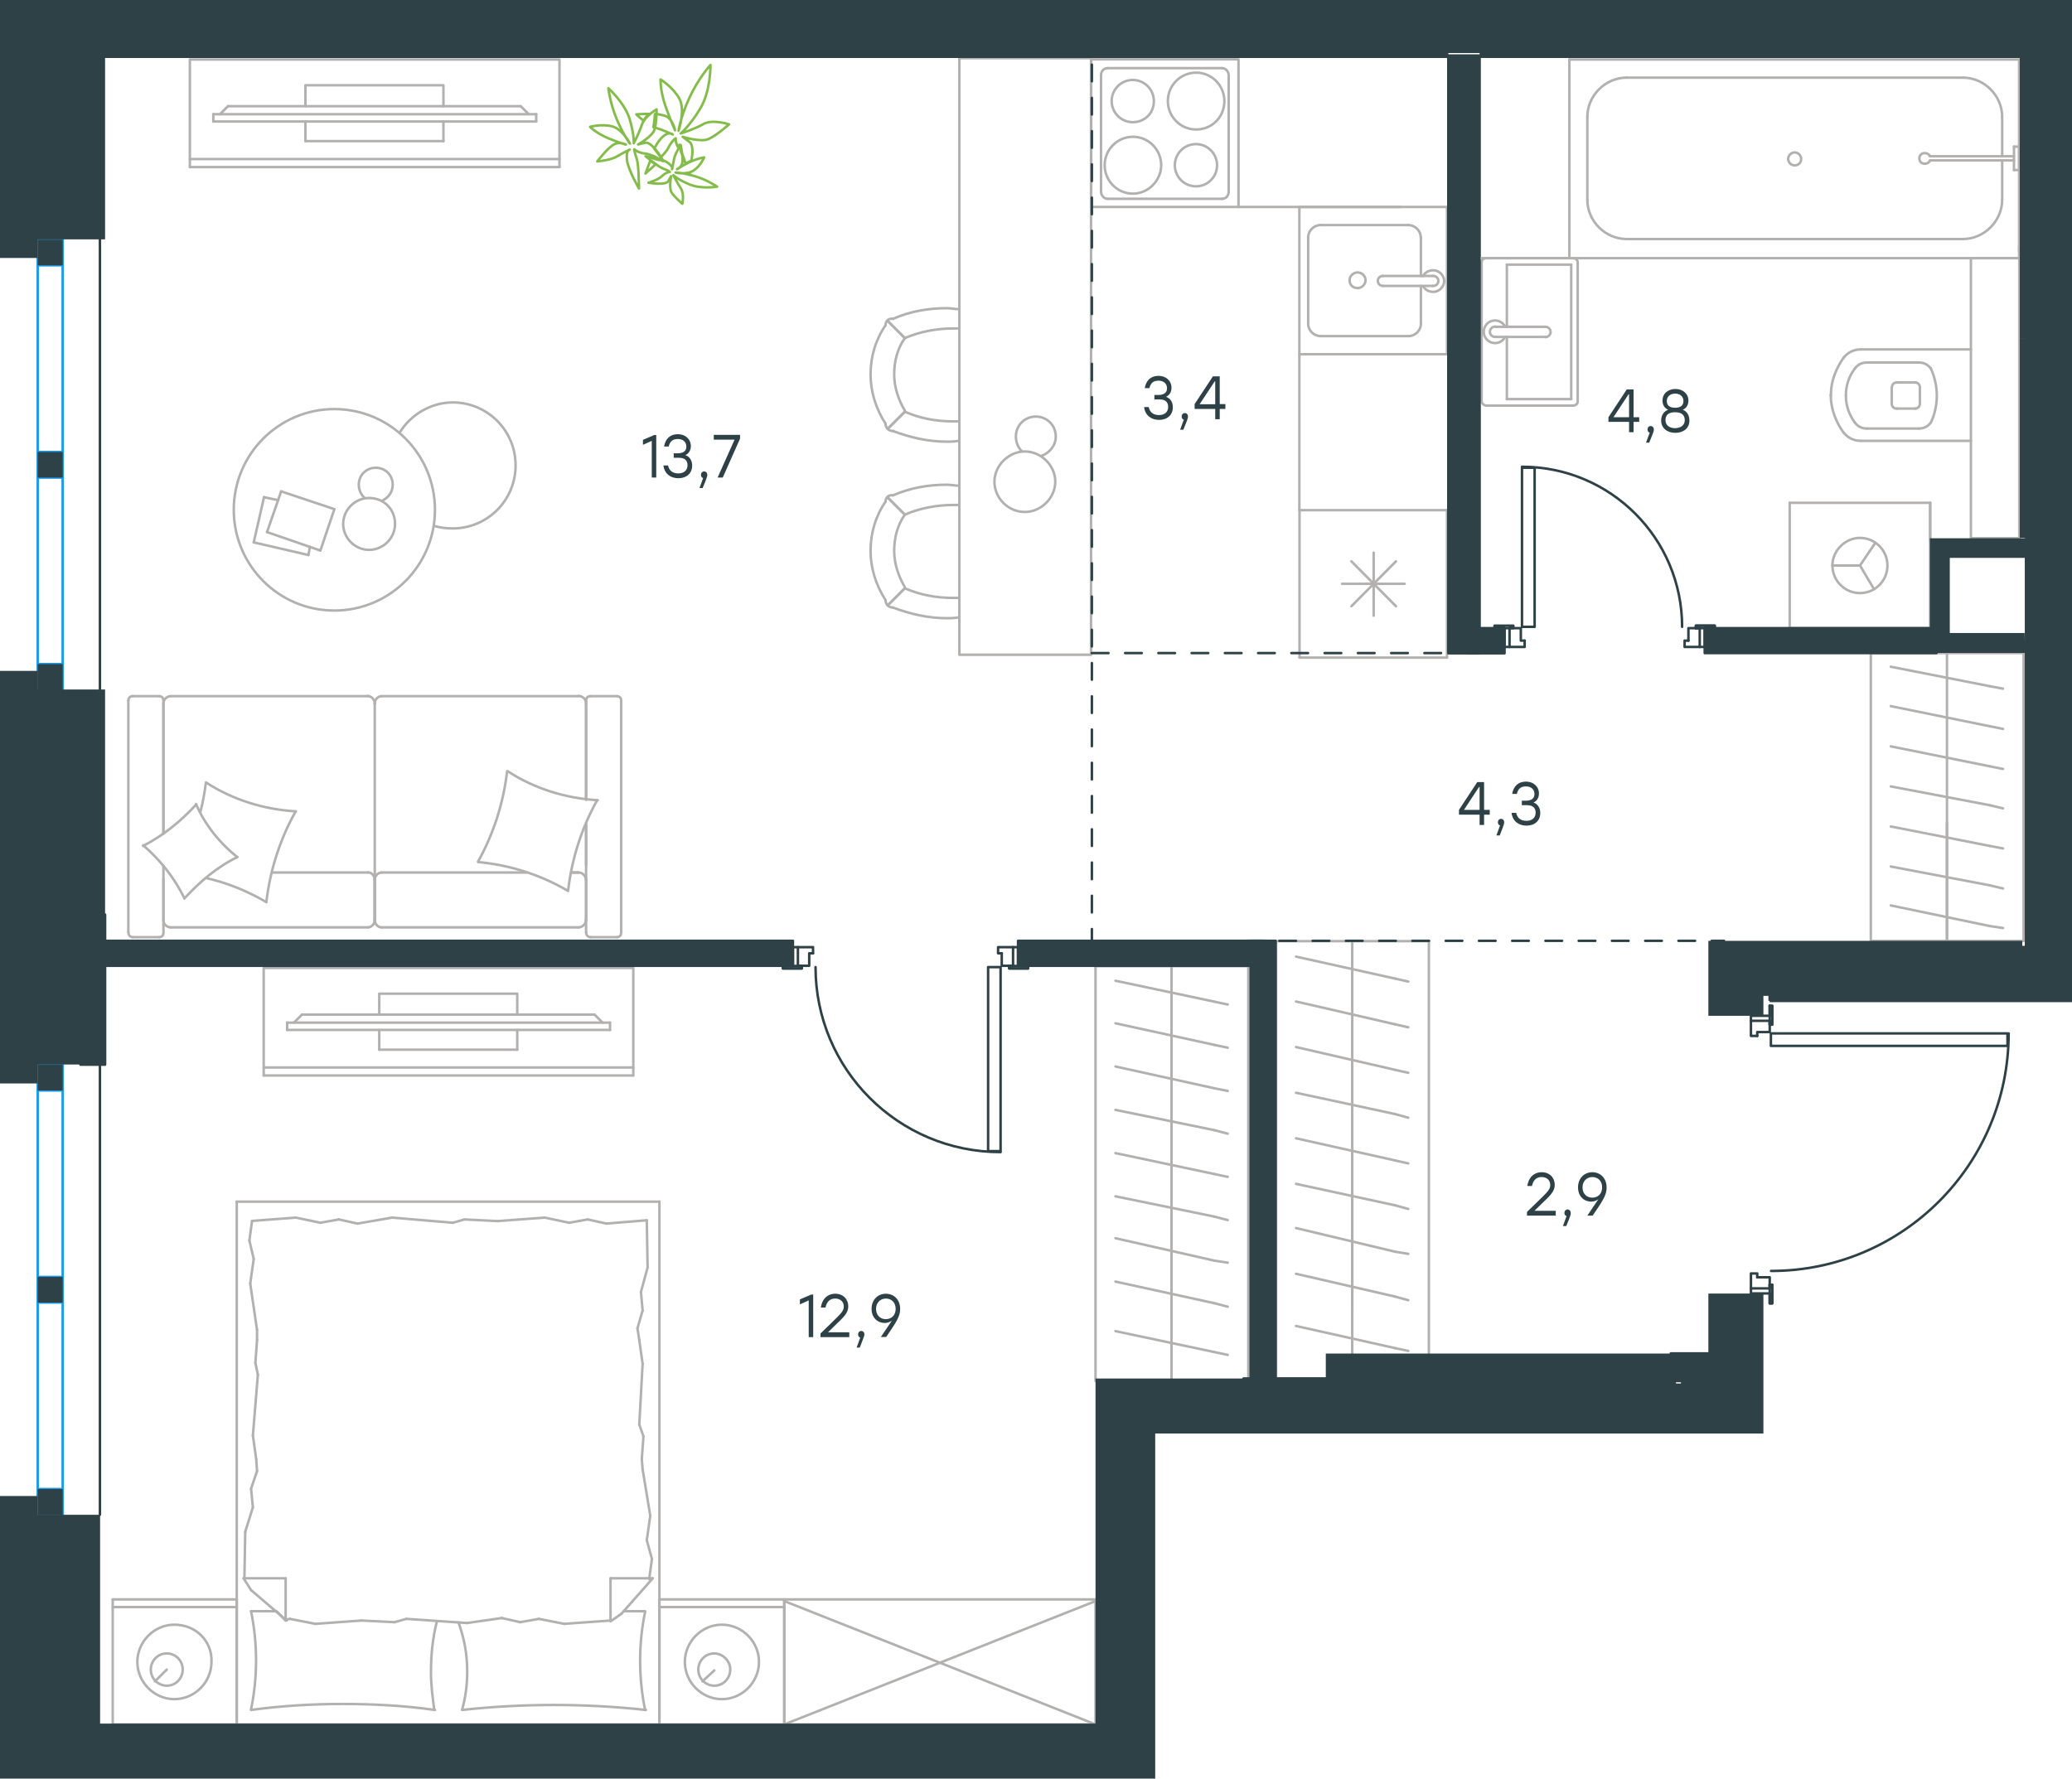 <?xml version="1.0" encoding="utf-8"?>
<!-- Generator: Adobe Illustrator 26.5.0, SVG Export Plug-In . SVG Version: 6.00 Build 0)  -->
<svg version="1.1" id="Слой_1" xmlns="http://www.w3.org/2000/svg" xmlns:xlink="http://www.w3.org/1999/xlink" x="0px" y="0px"
	 viewBox="0 0 1246.2 1070" style="enable-background:new 0 0 1246.2 1070;" xml:space="preserve">
<style type="text/css">
	.st0{fill:none;stroke:#B2B1B0;stroke-width:1.5;stroke-linecap:round;stroke-linejoin:round;stroke-miterlimit:22.926;}
	.st1{fill:none;stroke:#2D4146;stroke-width:1.5;stroke-linecap:round;stroke-linejoin:round;stroke-miterlimit:10;}
	.st2{fill:none;stroke:#2D4146;stroke-width:1.5;stroke-linecap:round;stroke-linejoin:round;stroke-miterlimit:22.926;}
	.st3{fill:none;stroke:#1D9CEB;stroke-width:1.5;stroke-linecap:round;stroke-linejoin:round;stroke-miterlimit:22.926;}
	.st4{fill:#2D4146;}
	
		.st5{fill:none;stroke:#2D4146;stroke-width:1.5;stroke-linecap:round;stroke-linejoin:round;stroke-miterlimit:22.926;stroke-dasharray:10;}
	.st6{fill:none;}
	.st7{fill:none;stroke:#84BC4A;stroke-width:1.5;stroke-linecap:round;stroke-linejoin:round;stroke-miterlimit:22.926;}
</style>
<g>
	<rect x="471.7" y="962.2" class="st0" width="187.2" height="75.2"/>
	<line class="st0" x1="471.7" y1="1037.4" x2="658.9" y2="963.2"/>
	<line class="st0" x1="471.7" y1="963.2" x2="658.9" y2="1037.4"/>
</g>
<g>
	<line class="st0" x1="142.4" y1="1037.4" x2="67.8" y2="1037.4"/>
	<line class="st0" x1="67.8" y1="962.2" x2="142.4" y2="962.2"/>
	<line class="st0" x1="142.4" y1="962.2" x2="142.4" y2="1037.4"/>
	<line class="st0" x1="67.8" y1="1037.4" x2="67.8" y2="962.2"/>
	<line class="st0" x1="100.3" y1="1004.4" x2="93.2" y2="1011.5"/>
	<line class="st0" x1="67.8" y1="966.8" x2="142.4" y2="966.8"/>
	<path class="st0" d="M104.9,977.4c-12.2,0-22.3,10.2-22.3,22.4s10.1,22.4,22.3,22.4s22.3-10.2,22.3-22.4
		C127.7,987.1,117.6,977.4,104.9,977.4z"/>
	<path class="st0" d="M100.3,994.7c-5.6,0-9.6,4.6-9.6,9.7c0,5.6,4.6,9.7,9.6,9.7c5.6,0,9.6-4.6,9.6-9.7S105.9,994.7,100.3,994.7z"
		/>
	<line class="st0" x1="396.6" y1="1037.4" x2="142.4" y2="1037.4"/>
	<line class="st0" x1="375.1" y1="969.3" x2="388" y2="969.3"/>
	<line class="st0" x1="171.8" y1="974.9" x2="171.8" y2="949.5"/>
	<line class="st0" x1="166.3" y1="969.3" x2="171.8" y2="974.9"/>
	<line class="st0" x1="396.6" y1="722.9" x2="396.6" y2="1037.4"/>
	<line class="st0" x1="146.5" y1="949.5" x2="171.8" y2="949.5"/>
	<line class="st0" x1="142.4" y1="1037.4" x2="142.4" y2="722.9"/>
	<line class="st0" x1="392.6" y1="949.5" x2="373.8" y2="970.8"/>
	<line class="st0" x1="373.8" y1="970.8" x2="367.2" y2="975.4"/>
	<line class="st0" x1="151" y1="969.3" x2="165.8" y2="969.3"/>
	<line class="st0" x1="367.2" y1="974.9" x2="367.2" y2="949.5"/>
	<line class="st0" x1="172.4" y1="974.9" x2="151" y2="956.6"/>
	<line class="st0" x1="151" y1="956.6" x2="146.5" y2="949.5"/>
	<line class="st0" x1="392.6" y1="949.5" x2="367.2" y2="949.5"/>
	<line class="st0" x1="279.4" y1="733.6" x2="299.2" y2="734.6"/>
	<line class="st0" x1="215" y1="736.1" x2="235.8" y2="732.5"/>
	<line class="st0" x1="192.7" y1="735.6" x2="203.8" y2="733.6"/>
	<line class="st0" x1="203.8" y1="733.6" x2="215" y2="736.1"/>
	<line class="st0" x1="272.3" y1="735.6" x2="279.4" y2="733.6"/>
	<line class="st0" x1="235.8" y1="732.5" x2="272.3" y2="735.6"/>
	<line class="st0" x1="151.5" y1="734.5" x2="177.9" y2="732.5"/>
	<line class="st0" x1="177.9" y1="732.5" x2="192.7" y2="735.6"/>
	<line class="st0" x1="364.7" y1="736.1" x2="389" y2="734.1"/>
	<line class="st0" x1="342.3" y1="735.6" x2="353.5" y2="733.6"/>
	<line class="st0" x1="353.5" y1="733.6" x2="364.7" y2="736.1"/>
	<line class="st0" x1="299.2" y1="734.6" x2="327.6" y2="732.5"/>
	<line class="st0" x1="327.6" y1="732.5" x2="342.3" y2="735.6"/>
	<line class="st0" x1="396.6" y1="722.9" x2="142.4" y2="722.9"/>
	<path class="st0" d="M277.9,1028.7c18.3-2,36.5-3,55.3-3c18.3,0,37,1,55.3,3"/>
	<path class="st0" d="M275.8,976.1c3.6,10.2,5.2,19.2,5.2,29.8c0,7.6-1,15.2-3,22.4"/>
	<path class="st0" d="M388,1028.7c-2-9.7-3-19.8-3-29.5c0-10.2,1-19.8,3-29.5"/>
	<path class="st0" d="M261.2,1028.7c-1-7.6-2-15.2-2-22.4c0-10.7,1-20.8,3.6-31"/>
	<line class="st0" x1="154.6" y1="885" x2="154.1" y2="877.8"/>
	<line class="st0" x1="152.1" y1="906.8" x2="151" y2="895.6"/>
	<line class="st0" x1="151" y1="895.6" x2="154.6" y2="885"/>
	<line class="st0" x1="147" y1="949.5" x2="147.5" y2="921.5"/>
	<line class="st0" x1="147.5" y1="921.5" x2="152.1" y2="906.8"/>
	<line class="st0" x1="153.6" y1="819.9" x2="154.6" y2="806.2"/>
	<line class="st0" x1="154.1" y1="877.8" x2="152.1" y2="863.6"/>
	<line class="st0" x1="155.1" y1="827" x2="153.6" y2="819.9"/>
	<line class="st0" x1="152.1" y1="863.6" x2="155.1" y2="827"/>
	<line class="st0" x1="154.6" y1="806.2" x2="154.6" y2="800.1"/>
	<line class="st0" x1="152.6" y1="757.4" x2="150" y2="746.3"/>
	<line class="st0" x1="150" y1="746.3" x2="151.5" y2="735.1"/>
	<line class="st0" x1="154.6" y1="800.1" x2="150.5" y2="772.2"/>
	<line class="st0" x1="150.5" y1="772.2" x2="152.6" y2="757.4"/>
	<line class="st0" x1="383.4" y1="799.1" x2="384.5" y2="806.2"/>
	<line class="st0" x1="385.5" y1="777.2" x2="386.5" y2="788.4"/>
	<line class="st0" x1="386.5" y1="788.4" x2="383.4" y2="799.1"/>
	<line class="st0" x1="389" y1="734.1" x2="389.5" y2="762.5"/>
	<line class="st0" x1="389.5" y1="762.5" x2="385.5" y2="777.2"/>
	<line class="st0" x1="387" y1="864.1" x2="386" y2="877.8"/>
	<line class="st0" x1="384.5" y1="806.2" x2="386.5" y2="820.4"/>
	<line class="st0" x1="384.5" y1="857" x2="387" y2="864.1"/>
	<line class="st0" x1="386.5" y1="820.4" x2="384.5" y2="857"/>
	<line class="st0" x1="386" y1="877.8" x2="386.5" y2="883.9"/>
	<line class="st0" x1="390.6" y1="949" x2="390.6" y2="950"/>
	<line class="st0" x1="389" y1="926.6" x2="392.1" y2="937.8"/>
	<line class="st0" x1="392.1" y1="937.8" x2="390.6" y2="949"/>
	<line class="st0" x1="386.5" y1="883.9" x2="391.1" y2="911.9"/>
	<line class="st0" x1="391.1" y1="911.9" x2="389" y2="926.6"/>
	<path class="st0" d="M151,1028.7c18.3-2.5,36.5-3.6,55.3-3.6c18.3,0,37,1,55.3,3.6"/>
	<path class="st0" d="M151,969.3c2,9.7,3,19.8,3,29.5c0,10.2-1,19.8-3,29.5"/>
	<line class="st0" x1="237.3" y1="975.9" x2="217.5" y2="974.9"/>
	<line class="st0" x1="301.8" y1="973.4" x2="280.9" y2="976.4"/>
	<line class="st0" x1="324.1" y1="973.9" x2="312.9" y2="975.9"/>
	<line class="st0" x1="312.9" y1="975.9" x2="301.8" y2="973.4"/>
	<line class="st0" x1="244.4" y1="973.9" x2="237.3" y2="975.9"/>
	<line class="st0" x1="280.9" y1="976.4" x2="244.4" y2="973.9"/>
	<line class="st0" x1="367.2" y1="974.9" x2="339.3" y2="976.9"/>
	<line class="st0" x1="339.3" y1="976.9" x2="324.1" y2="973.9"/>
	<line class="st0" x1="174.4" y1="973.9" x2="171.8" y2="974.4"/>
	<line class="st0" x1="217.5" y1="974.9" x2="189.6" y2="976.9"/>
	<line class="st0" x1="189.6" y1="976.9" x2="174.4" y2="973.9"/>
	<line class="st0" x1="471.7" y1="1037.4" x2="396.6" y2="1037.4"/>
	<line class="st0" x1="396.6" y1="962.2" x2="471.7" y2="962.2"/>
	<line class="st0" x1="471.7" y1="962.7" x2="471.7" y2="1037.4"/>
	<line class="st0" x1="396.6" y1="1037.4" x2="396.6" y2="962.7"/>
	<line class="st0" x1="429.6" y1="1004.9" x2="422.5" y2="1011.5"/>
	<line class="st0" x1="396.6" y1="966.8" x2="471.7" y2="966.8"/>
	<path class="st0" d="M434.2,977.4c-12.2,0-22.3,10.2-22.3,22.4s10.1,22.4,22.3,22.4c12.2,0,22.3-10.2,22.3-22.4
		C456.5,987.6,446.4,977.4,434.2,977.4z"/>
	<path class="st0" d="M429.6,994.7c-5.6,0-9.6,4.6-9.6,9.7c0,5.6,4.6,9.7,9.6,9.7c5.6,0,9.6-4.6,9.6-9.7
		C439.3,999.3,434.7,994.7,429.6,994.7z"/>
</g>
<g>
	<g>
		<line class="st0" x1="158.6" y1="642.2" x2="380.9" y2="642.2"/>
		<polyline class="st0" points="380.9,647 380.9,582.3 158.6,582.3 158.6,647 		"/>
		<line class="st0" x1="158.6" y1="647" x2="380.9" y2="647"/>
	</g>
	<g>
		<polyline class="st0" points="311.1,610.4 311.1,597.8 228.1,597.8 228.1,610.4 		"/>
		<line class="st0" x1="228.1" y1="619.6" x2="228.1" y2="631.5"/>
		<line class="st0" x1="228.1" y1="631.5" x2="311.1" y2="631.5"/>
		<line class="st0" x1="311.1" y1="631.5" x2="311.1" y2="619.6"/>
		<line class="st0" x1="172.7" y1="619.6" x2="172.7" y2="615.2"/>
		<line class="st0" x1="357.6" y1="610.4" x2="362.4" y2="615.2"/>
		<line class="st0" x1="176.8" y1="615.2" x2="181.6" y2="610.4"/>
		<line class="st0" x1="366.9" y1="615.2" x2="172.7" y2="615.2"/>
		<line class="st0" x1="172.7" y1="619.6" x2="366.9" y2="619.6"/>
		<line class="st0" x1="366.9" y1="619.6" x2="366.9" y2="615.2"/>
		<line class="st0" x1="181.6" y1="610.4" x2="357.6" y2="610.4"/>
	</g>
</g>
<g>
	<line class="st0" x1="704.6" y1="830.8" x2="704.6" y2="728.7"/>
	<line class="st0" x1="738.4" y1="815.1" x2="730.4" y2="813.4"/>
	<line class="st0" x1="730.4" y1="813.4" x2="670.9" y2="800.8"/>
	<rect x="658.9" y="581.2" class="st0" width="91.9" height="249.6"/>
	<line class="st0" x1="704.6" y1="792" x2="704.6" y2="581.2"/>
	<line class="st0" x1="738.4" y1="604.3" x2="730.4" y2="602.6"/>
	<line class="st0" x1="730.4" y1="602.6" x2="670.9" y2="590"/>
	<line class="st0" x1="738.4" y1="630.3" x2="730.4" y2="628.6"/>
	<line class="st0" x1="730.4" y1="628.6" x2="670.9" y2="615.6"/>
	<line class="st0" x1="738.4" y1="656.3" x2="730.4" y2="654.7"/>
	<line class="st0" x1="730.4" y1="654.7" x2="670.9" y2="641.6"/>
	<line class="st0" x1="738.4" y1="682" x2="730.4" y2="679.9"/>
	<line class="st0" x1="730.4" y1="679.9" x2="670.9" y2="667.7"/>
	<line class="st0" x1="738.4" y1="708" x2="730.4" y2="706.3"/>
	<line class="st0" x1="730.4" y1="706.3" x2="670.9" y2="693.7"/>
	<line class="st0" x1="738.4" y1="734" x2="730.4" y2="731.9"/>
	<line class="st0" x1="730.4" y1="731.9" x2="670.9" y2="719.7"/>
	<line class="st0" x1="738.4" y1="759.6" x2="730.4" y2="758.4"/>
	<line class="st0" x1="730.4" y1="758.4" x2="670.9" y2="744.9"/>
	<line class="st0" x1="730.4" y1="784" x2="670.9" y2="771"/>
	<line class="st0" x1="738.4" y1="786.1" x2="730.4" y2="784"/>
</g>
<g>
	<line class="st0" x1="813.3" y1="829.3" x2="813.3" y2="721.7"/>
	<line class="st0" x1="847" y1="812.7" x2="839" y2="811"/>
	<line class="st0" x1="839" y1="811" x2="779.5" y2="797.7"/>
	<rect x="767.5" y="566.2" class="st0" width="91.9" height="263.1"/>
	<line class="st0" x1="813.3" y1="788.4" x2="813.3" y2="566.2"/>
	<line class="st0" x1="847" y1="590.5" x2="839" y2="588.7"/>
	<line class="st0" x1="839" y1="588.7" x2="779.5" y2="575.5"/>
	<line class="st0" x1="847" y1="618" x2="839" y2="616.2"/>
	<line class="st0" x1="839" y1="616.2" x2="779.5" y2="602.5"/>
	<line class="st0" x1="847" y1="645.4" x2="839" y2="643.6"/>
	<line class="st0" x1="839" y1="643.6" x2="779.5" y2="629.9"/>
	<line class="st0" x1="847" y1="672.4" x2="839" y2="670.2"/>
	<line class="st0" x1="839" y1="670.2" x2="779.5" y2="657.4"/>
	<line class="st0" x1="847" y1="699.9" x2="839" y2="698.1"/>
	<line class="st0" x1="839" y1="698.1" x2="779.5" y2="684.8"/>
	<line class="st0" x1="847" y1="727.3" x2="839" y2="725.1"/>
	<line class="st0" x1="839" y1="725.1" x2="779.5" y2="712.2"/>
	<line class="st0" x1="847" y1="754.3" x2="839" y2="753"/>
	<line class="st0" x1="839" y1="753" x2="779.5" y2="738.8"/>
	<line class="st0" x1="839" y1="780" x2="779.5" y2="766.3"/>
	<line class="st0" x1="847" y1="782.2" x2="839" y2="780"/>
</g>
<g>
	<line class="st0" x1="1171" y1="566.2" x2="1171" y2="495.3"/>
	<rect x="1125.2" y="392.9" class="st0" width="91.9" height="173.2"/>
	<line class="st0" x1="1171" y1="566.2" x2="1171" y2="392.9"/>
	<line class="st0" x1="1204.7" y1="414.3" x2="1196.7" y2="412.8"/>
	<line class="st0" x1="1196.7" y1="412.8" x2="1137.2" y2="401.1"/>
	<line class="st0" x1="1204.7" y1="438.5" x2="1196.7" y2="436.9"/>
	<line class="st0" x1="1196.7" y1="436.9" x2="1137.2" y2="424.8"/>
	<line class="st0" x1="1204.7" y1="462.6" x2="1196.7" y2="461"/>
	<line class="st0" x1="1196.7" y1="461" x2="1137.2" y2="449"/>
	<line class="st0" x1="1204.7" y1="486.3" x2="1196.7" y2="484.4"/>
	<line class="st0" x1="1196.7" y1="484.4" x2="1137.2" y2="473.1"/>
	<line class="st0" x1="1204.7" y1="510.4" x2="1196.7" y2="508.9"/>
	<line class="st0" x1="1196.7" y1="508.9" x2="1137.2" y2="497.2"/>
	<line class="st0" x1="1204.7" y1="534.5" x2="1196.7" y2="532.6"/>
	<line class="st0" x1="1196.7" y1="532.6" x2="1137.2" y2="521.3"/>
	<line class="st0" x1="1204.7" y1="558.3" x2="1196.7" y2="557.1"/>
	<line class="st0" x1="1196.7" y1="557.1" x2="1137.2" y2="544.7"/>
</g>
<g>
	<g>
		<line class="st0" x1="1119.2" y1="265.2" x2="1185.4" y2="265.2"/>
		<line class="st0" x1="1154.1" y1="218.1" x2="1122.8" y2="218.1"/>
		<line class="st0" x1="1122.8" y1="257.8" x2="1154.1" y2="257.8"/>
		<line class="st0" x1="1152.3" y1="230.1" x2="1140.9" y2="230.1"/>
		<line class="st0" x1="1140.9" y1="245.8" x2="1152.3" y2="245.8"/>
		<line class="st0" x1="1154.7" y1="242.8" x2="1154.7" y2="233.1"/>
		<line class="st0" x1="1185.4" y1="210.2" x2="1119.2" y2="210.2"/>
		<line class="st0" x1="1137.8" y1="233.1" x2="1137.8" y2="242.8"/>
		<path class="st0" d="M1109,215c-4.8,6.6-7.8,14.5-7.8,22.3c0,0,0,0,0,0.6"/>
		<path class="st0" d="M1154.7,233.1c0-1.8-1.2-3-3-3"/>
		<path class="st0" d="M1161.3,221.7c-1.8-2.4-4.2-3.6-7.2-3.6"/>
		<path class="st0" d="M1140.9,230.1c-1.8,0-3,1.2-3,3"/>
		<path class="st0" d="M1115.6,221.7c-3.6,4.8-5.4,10.2-5.4,16.3"/>
		<path class="st0" d="M1137.8,242.8c0,1.8,1.2,3,3,3"/>
		<path class="st0" d="M1151.7,245.8c1.8,0,3-1.2,3-3"/>
		<path class="st0" d="M1154.1,257.8c3,0,5.4-1.2,7.2-3.6"/>
		<path class="st0" d="M1161.3,254.2c2.4-4.8,3.6-10.8,3.6-16.3c0-5.4-1.2-10.8-3.6-16.3"/>
		<path class="st0" d="M1115.6,254.2c1.8,2.4,4.2,3.6,7.2,3.6"/>
		<path class="st0" d="M1101.1,237.5L1101.1,237.5c0,8.4,3,16.3,7.8,22.9"/>
		<path class="st0" d="M1119.2,210.2c-4.2,0-7.8,1.8-10.2,4.8"/>
		<path class="st0" d="M1109,260.4c2.4,3,6,4.8,10.2,4.8"/>
		<path class="st0" d="M1110.2,237.9L1110.2,237.9c0,6,1.8,11.4,5.4,16.3"/>
		<path class="st0" d="M1122.8,218.1c-3,0-5.4,1.2-7.2,3.6"/>
	</g>
	<rect x="1185.4" y="155.3" class="st0" width="29.1" height="168.5"/>
</g>
<g>
	<line class="st0" x1="945" y1="240.1" x2="906.3" y2="240.1"/>
	<line class="st0" x1="906.3" y1="240.1" x2="906.3" y2="202.7"/>
	<line class="st0" x1="906.3" y1="196.6" x2="906.3" y2="159.2"/>
	<line class="st0" x1="945" y1="159.2" x2="945" y2="240.1"/>
	<line class="st0" x1="906.3" y1="159.2" x2="945" y2="159.2"/>
	<line class="st0" x1="891.1" y1="157.9" x2="891.1" y2="241.4"/>
	<line class="st0" x1="945.9" y1="155.3" x2="894.1" y2="155.3"/>
	<line class="st0" x1="948.9" y1="241.4" x2="948.9" y2="157.9"/>
	<line class="st0" x1="894.1" y1="244" x2="945.9" y2="244"/>
	<path class="st0" d="M945.9,244c1.8,0,3-1,3-2.6"/>
	<path class="st0" d="M948.9,157.9c0-1.6-1.2-2.6-3-2.6"/>
	<path class="st0" d="M894.1,155.3c-1.8,0-3,1-3,2.6"/>
	<path class="st0" d="M891.1,241.4c0,1,1.2,2.6,3,2.6"/>
	<line class="st0" x1="929.5" y1="196.6" x2="899.6" y2="196.6"/>
	<line class="st0" x1="899.6" y1="202.7" x2="929.5" y2="202.7"/>
	<path class="st0" d="M929.5,196.6L929.5,196.6c1.7,0,3.1,1.4,3.1,3.1c0,1.7-1.4,3.1-3.1,3.1l0,0"/>
	<path class="st0" d="M905.2,202.7c-1.1,2.3-3.5,3.7-6,3.7c-3.8,0-6.8-3.1-6.8-6.8c0-3.8,3-6.8,6.8-6.8c2.5,0,4.9,1.4,6,3.7"/>
	<path class="st0" d="M899.6,202.7c-0.1,0-0.3,0-0.4,0c-1.7,0-3.1-1.4-3.1-3.1c0-1.7,1.4-3.1,3.1-3.1c0.1,0,0.3,0,0.4,0"/>
</g>
<g>
	<line class="st0" x1="1204.2" y1="97.5" x2="1204.2" y2="120.2"/>
	<line class="st0" x1="1204.2" y1="70.3" x2="1204.2" y2="94"/>
	<line class="st0" x1="1180.6" y1="143.8" x2="978.3" y2="143.8"/>
	<line class="st0" x1="954.7" y1="120.2" x2="954.7" y2="70.3"/>
	<line class="st0" x1="943.9" y1="35.8" x2="1214.4" y2="35.8"/>
	<line class="st0" x1="943.9" y1="155.3" x2="943.9" y2="35.8"/>
	<line class="st0" x1="978.3" y1="46.7" x2="1180.6" y2="46.7"/>
	<line class="st0" x1="1214.4" y1="155.3" x2="943.9" y2="155.3"/>
	<line class="st0" x1="1214.4" y1="35.8" x2="1214.4" y2="155.3"/>
	<path class="st0" d="M954.7,120.2c0,12.8,10.8,23.6,23.6,23.6"/>
	<path class="st0" d="M1204.2,70.3c0-12.8-10.8-23.6-23.6-23.6"/>
	<path class="st0" d="M978.3,46.7c-12.8,0-23.6,10.9-23.6,23.6"/>
	<path class="st0" d="M1180.6,143.8c12.8,0,23.6-10.9,23.6-23.6"/>
	<line class="st0" x1="1214.4" y1="148.3" x2="1214.4" y2="151.5"/>
	<line class="st0" x1="1211.3" y1="96.5" x2="1160.8" y2="96.5"/>
	<line class="st0" x1="1160.8" y1="94" x2="1211.3" y2="94"/>
	<line class="st0" x1="1214.4" y1="88.2" x2="1214.4" y2="102.3"/>
	<line class="st0" x1="1214.4" y1="102.3" x2="1211.3" y2="102.3"/>
	<line class="st0" x1="1211.3" y1="102.3" x2="1211.3" y2="88.2"/>
	<line class="st0" x1="1211.3" y1="88.2" x2="1214.4" y2="88.2"/>
	<path class="st0" d="M1160.8,94c-0.6-1.3-1.9-1.9-3.2-1.9c-1.9,0-3.2,1.3-3.2,3.2c0,1.9,1.3,3.2,3.2,3.2c1.3,0,2.6-0.6,3.2-1.9"/>
	<path class="st0" d="M1083.3,95.6c0-2.1-1.8-3.9-3.9-3.9s-3.9,1.8-3.9,3.9s1.8,3.9,3.9,3.9C1081.9,99.4,1083.3,97.7,1083.3,95.6z"
		/>
</g>
<g>
	<line class="st0" x1="1076.4" y1="302.5" x2="1076.4" y2="377.9"/>
	<g>
		<line class="st0" x1="1160.9" y1="377.9" x2="1076.4" y2="377.9"/>
		<line class="st0" x1="1160.9" y1="325.2" x2="1160.9" y2="302.5"/>
		<line class="st0" x1="1160.9" y1="377.9" x2="1160.9" y2="302.5"/>
		<line class="st0" x1="1118.7" y1="340.2" x2="1127.8" y2="326.7"/>
		<line class="st0" x1="1118.7" y1="340.2" x2="1102.1" y2="340.2"/>
		<line class="st0" x1="1118.7" y1="340.2" x2="1127.1" y2="354.4"/>
		<path class="st0" d="M1102.1,340.2c0,9.1,7.4,16.6,16.6,16.6c9.1,0,16.5-7.4,16.5-16.6c0-9.1-7.4-16.6-16.5-16.6
			C1109.9,323.6,1102.1,331.1,1102.1,340.2z"/>
		<line class="st0" x1="1160.9" y1="302.5" x2="1076.4" y2="302.5"/>
	</g>
</g>
<g>
	<line class="st0" x1="870.3" y1="306.9" x2="870.3" y2="395.6"/>
	<line class="st0" x1="826.2" y1="332.5" x2="826.2" y2="370.4"/>
	<line class="st0" x1="812.8" y1="364.7" x2="839.6" y2="337.7"/>
	<line class="st0" x1="812.8" y1="337.7" x2="839.6" y2="364.7"/>
	<line class="st0" x1="807.2" y1="351.2" x2="844.8" y2="351.2"/>
	<line class="st0" x1="870.3" y1="395.6" x2="781.6" y2="395.6"/>
	<line class="st0" x1="781.6" y1="306.9" x2="781.6" y2="395.6"/>
	<line class="st0" x1="870.3" y1="306.9" x2="781.6" y2="306.9"/>
</g>
<g>
	<rect x="781.5" y="124.5" class="st0" width="88.8" height="88.6"/>
	<line class="st0" x1="831.8" y1="172" x2="861.6" y2="172"/>
	<line class="st0" x1="854.6" y1="166" x2="854.6" y2="142.7"/>
	<line class="st0" x1="786.8" y1="142.7" x2="786.8" y2="194.9"/>
	<line class="st0" x1="854.6" y1="194.9" x2="854.6" y2="172"/>
	<line class="st0" x1="794.2" y1="202.2" x2="847.1" y2="202.2"/>
	<line class="st0" x1="861.6" y1="166" x2="831.8" y2="166"/>
	<line class="st0" x1="847.1" y1="135.4" x2="794.2" y2="135.4"/>
	<path class="st0" d="M831.8,172L831.8,172c-1.7,0-3.1-1.3-3.1-3s1.3-3,3.1-3"/>
	<path class="st0" d="M847.1,135.4c3.9,0,7.4,3.4,7.4,7.3"/>
	<path class="st0" d="M855.9,166c1.3-2.2,3.5-3.4,6.1-3.4c3.5,0,6.6,3,6.6,6.5c0,3.4-3.1,6.5-6.6,6.5c-2.6,0-4.8-1.3-6.1-3.4"/>
	<path class="st0" d="M794.2,202.2c-3.9,0-7.4-3.4-7.4-7.3"/>
	<path class="st0" d="M854.6,194.9c0,3.9-3.5,7.3-7.4,7.3"/>
	<path class="st0" d="M786.8,142.7c0-3.9,3.5-7.3,7.4-7.3"/>
	<path class="st0" d="M861.6,166h0.4c1.7,0,3.1,1.3,3.1,3s-1.3,3-3.1,3h-0.4"/>
	<path class="st0" d="M816.5,173.3c2.6,0,4.8-2.2,4.8-4.7c0-2.6-2.2-4.7-4.8-4.7s-4.8,2.2-4.8,4.7
		C811.7,171.6,813.9,173.3,816.5,173.3z"/>
</g>
<g>
	<path class="st0" d="M694,60.8c0-7-5.7-12.7-12.7-12.7s-12.7,5.7-12.7,12.7s5.7,12.7,12.7,12.7C688.4,73.5,694,68.2,694,60.8z"/>
	<path class="st0" d="M698.4,99.4c0-9.2-7.4-17.1-17-17.1c-9.2,0-17,7.5-17,17.1c0,9.2,7.4,17.1,17,17.1
		C690.6,116.5,698.4,108.6,698.4,99.4z"/>
	<path class="st0" d="M732,99.4c0-7-5.7-12.7-12.7-12.7s-12.7,5.7-12.7,12.7s5.7,12.7,12.7,12.7C726.4,112.1,732,106.4,732,99.4z"/>
	<path class="st0" d="M736.4,60.8c0-9.2-7.4-17.1-17-17.1c-9.2,0-17,7.5-17,17.1c0,9.2,7.4,17.1,17,17.1
		C729,77.9,736.4,70.4,736.4,60.8z"/>
	<line class="st0" x1="662.2" y1="115.2" x2="662.2" y2="45.4"/>
	<line class="st0" x1="735.1" y1="119.6" x2="666.1" y2="119.6"/>
	<line class="st0" x1="739" y1="45.4" x2="739" y2="115.2"/>
	<line class="st0" x1="666.1" y1="41" x2="735.1" y2="41"/>
	<path class="st0" d="M739,115.2L739,115.2c0,2.6-1.7,4.4-3.9,4.4"/>
	<path class="st0" d="M662.2,45.4L662.2,45.4c0-2.6,1.7-4.4,3.9-4.4"/>
	<path class="st0" d="M666.1,119.6L666.1,119.6c-2.2,0-3.9-2.2-3.9-4.4"/>
	<path class="st0" d="M735.1,41L735.1,41c2.2,0,3.9,2.2,3.9,4.4"/>
	<rect x="656.3" y="35.7" class="st0" width="88.6" height="88.8"/>
</g>
<line class="st0" x1="744.9" y1="124.5" x2="842.4" y2="124.5"/>
<line class="st0" x1="781.5" y1="213.1" x2="781.5" y2="306.9"/>
<g>
	<rect x="577" y="35" class="st0" width="79.2" height="358.9"/>
	<path class="st0" d="M544.2,309.6c-4.5,6.4-6.4,14.1-6.4,21.8c0,7.7,2.6,15.4,6.4,21.8"/>
	<path class="st0" d="M577,292.2c-2.6,0-5.1-0.6-7.7-0.6c-10.9,0-21.9,1.9-32.2,6.4"/>
	<path class="st0" d="M537.1,365.5c10.3,3.9,21.2,6.4,32.2,6.4c2.6,0,5.1,0,7.7-0.6"/>
	<path class="st0" d="M577,303.8c-1.3,0-2.6,0-3.9,0c-9.6,0-19.9,1.9-28.9,5.8"/>
	<path class="st0" d="M544.2,353.9c9,3.9,18.7,5.8,28.9,5.8c1.3,0,2.6,0,3.9,0"/>
	<path class="st0" d="M532.6,301.8c-5.8,8.4-9,18.6-9,29.6c0,10.3,3.2,20.6,9,29.6"/>
	<line class="st0" x1="544.2" y1="309.6" x2="533.9" y2="299.3"/>
	<line class="st0" x1="544.2" y1="353.9" x2="533.9" y2="364.2"/>
	<line class="st0" x1="544.2" y1="309.6" x2="533.9" y2="299.3"/>
	<line class="st0" x1="544.2" y1="353.9" x2="533.9" y2="364.2"/>
	<path class="st0" d="M532.6,361c0,2.6,1.9,4.5,4.5,4.5"/>
	<path class="st0" d="M537.1,298c-2.6-0.5-4.5,1.3-4.5,3.9"/>
	<path class="st0" d="M544.2,203.4c-4.5,6.4-6.4,14.1-6.4,21.8s2.6,15.4,6.4,21.8"/>
	<path class="st0" d="M577,186c-2.6,0-5.1-0.6-7.7-0.6c-10.9,0-21.9,1.9-32.2,6.4"/>
	<path class="st0" d="M537.1,259.3c10.3,3.9,21.2,6.4,32.2,6.4c2.6,0,5.1,0,7.7-0.6"/>
	<path class="st0" d="M577,197.6c-1.3,0-2.6,0-3.9,0c-9.6,0-19.9,1.9-28.9,5.8"/>
	<path class="st0" d="M544.2,247.7c9,3.9,18.7,5.8,28.9,5.8c1.3,0,2.6,0,3.9,0"/>
	<path class="st0" d="M532.6,195.7c-5.8,8.4-9,18.6-9,29.6c0,10.3,3.2,20.6,9,29.6"/>
	<line class="st0" x1="544.2" y1="203.4" x2="533.9" y2="193.1"/>
	<line class="st0" x1="544.2" y1="247.7" x2="533.9" y2="258"/>
	<line class="st0" x1="544.2" y1="203.4" x2="533.9" y2="193.1"/>
	<line class="st0" x1="544.2" y1="247.7" x2="533.9" y2="258"/>
	<path class="st0" d="M532.6,254.8c0,2.6,1.9,4.5,4.5,4.5"/>
	<path class="st0" d="M537.1,191.8c-2.6-0.5-4.5,1.3-4.5,3.9"/>
	<path class="st0" d="M616.4,308c9.8,0,18.3-8.5,18.3-18.2c0-9.8-8.5-18.2-18.3-18.2s-18.3,8.5-18.3,18.2
		C598.1,299.9,606.6,308,616.4,308z"/>
	<path class="st0" d="M614.6,271.5c-2.2-2.2-3.6-5.3-3.6-8.9c0-6.7,5.3-12,12-12s12,5.3,12,12c0,5.3-3.6,9.8-8.5,11.6"/>
</g>
<g>
	<line class="st0" x1="316.7" y1="524.9" x2="229.5" y2="524.9"/>
	<line class="st0" x1="79.8" y1="418.8" x2="95.7" y2="418.8"/>
	<line class="st0" x1="102.7" y1="418.8" x2="221.3" y2="418.8"/>
	<line class="st0" x1="352.5" y1="495.6" x2="352.5" y2="520.4"/>
	<line class="st0" x1="352.5" y1="423.2" x2="352.5" y2="481.1"/>
	<line class="st0" x1="98.3" y1="423.2" x2="98.3" y2="501.5"/>
	<line class="st0" x1="225.4" y1="528.9" x2="225.4" y2="553.8"/>
	<line class="st0" x1="221.3" y1="524.9" x2="163.6" y2="524.9"/>
	<line class="st0" x1="371" y1="563.8" x2="355.1" y2="563.8"/>
	<line class="st0" x1="225.4" y1="553.8" x2="225.4" y2="528.9"/>
	<line class="st0" x1="102.7" y1="557.9" x2="221.3" y2="557.9"/>
	<line class="st0" x1="98.3" y1="501.5" x2="98.3" y2="421.4"/>
	<line class="st0" x1="229.5" y1="418.8" x2="348" y2="418.8"/>
	<line class="st0" x1="355.1" y1="418.8" x2="371" y2="418.8"/>
	<line class="st0" x1="348" y1="524.9" x2="343.6" y2="524.9"/>
	<line class="st0" x1="352.5" y1="560.8" x2="352.5" y2="495.6"/>
	<line class="st0" x1="348" y1="524.9" x2="343.6" y2="524.9"/>
	<line class="st0" x1="352.5" y1="553.8" x2="352.5" y2="528.9"/>
	<line class="st0" x1="225.4" y1="553.8" x2="225.4" y2="528.9"/>
	<line class="st0" x1="229.5" y1="557.9" x2="348" y2="557.9"/>
	<line class="st0" x1="352.5" y1="481.1" x2="352.5" y2="421.4"/>
	<line class="st0" x1="77.2" y1="560.8" x2="77.2" y2="421.4"/>
	<line class="st0" x1="95.7" y1="563.8" x2="79.8" y2="563.8"/>
	<line class="st0" x1="98.3" y1="520.9" x2="98.3" y2="560.8"/>
	<line class="st0" x1="225.4" y1="528.9" x2="225.4" y2="423.2"/>
	<line class="st0" x1="98.3" y1="528.9" x2="98.3" y2="553.8"/>
	<path class="st0" d="M352.5,560.8c0,2.1,1.5,3,2.6,3"/>
	<path class="st0" d="M98.3,421.4c0-1.9-1.5-2.6-2.6-2.6"/>
	<path class="st0" d="M95.7,563.8c1.9,0,2.6-1.5,2.6-2.6"/>
	<path class="st0" d="M229.5,524.9c-2,0-4.1,1.9-4.1,4.5"/>
	<path class="st0" d="M98.3,553.8c0,2,1.9,4.1,4.4,4.1"/>
	<path class="st0" d="M348,557.9c2.2,0,4.4-1.9,4.4-4.5"/>
	<path class="st0" d="M229.5,418.8c-2,0-4.1,1.9-4.1,4.5"/>
	<path class="st0" d="M225.4,553.4c0,2.2,1.7,4.5,4.1,4.5"/>
	<path class="st0" d="M225.4,423.2c0-2.2-1.9-4.5-4.4-4.5"/>
	<path class="st0" d="M371,563.8c1.9,0,2.6-1.5,2.6-2.6V421.4c0-1.9-1.5-2.6-2.6-2.6"/>
	<path class="st0" d="M221.3,557.9c2,0,4.1-1.9,4.1-4.5"/>
	<path class="st0" d="M79.8,418.8c-1.9,0-2.6,1.5-2.6,2.6"/>
	<path class="st0" d="M352.5,423.2c0-2.2-1.9-4.5-4.4-4.5"/>
	<path class="st0" d="M355.1,418.8c-1.9,0-2.6,1.5-2.6,2.6"/>
	<path class="st0" d="M102.7,418.8c-2.2,0-4.4,1.9-4.4,4.5"/>
	<path class="st0" d="M352.5,529.8c0-2.5-1.9-4.9-4.4-4.9"/>
	<path class="st0" d="M225.4,529.3c0-2.2-1.7-4.5-4.1-4.5"/>
	<path class="st0" d="M77.2,560.8c0,2.1,1.5,3,2.6,3"/>
	<path class="st0" d="M287.6,518.2c9.3-16.7,15.2-35.2,17.4-54.2"/>
	<path class="st0" d="M86.1,508.9c12.2-6.3,22.6-14.8,31.9-24.9"/>
	<path class="st0" d="M117.9,483.7c5.2,12.2,14.1,23.4,24.8,31.9"/>
	<path class="st0" d="M305.4,464c15.9,10.4,34.8,16.3,54.1,17.4"/>
	<path class="st0" d="M177.6,488.5c-9.3,16.7-15.2,35.2-17.4,54.2"/>
	<path class="st0" d="M160.2,542.7c-11.5-6.7-23.3-11.5-36.3-14.5"/>
	<path class="st0" d="M123.9,470.7c15.9,10.4,34.8,16.3,54.1,17.4"/>
	<path class="st0" d="M359.1,481.5c-9.3,16.7-15.2,35.2-17.4,54.2"/>
	<path class="st0" d="M341.7,536c-16.3-9.6-34.8-15.6-54.1-17.4"/>
	<path class="st0" d="M142.8,515.6c-12.2,5.9-22.6,14.8-31.9,24.9"/>
	<path class="st0" d="M120.5,488.5c1.5-5.6,2.6-11.9,3.3-17.4"/>
	<path class="st0" d="M110.9,540.4c-5.9-12.2-14.5-23-24.8-31.9"/>
</g>
<g>
	<line class="st0" x1="152.6" y1="326.3" x2="158.8" y2="299.1"/>
	<line class="st0" x1="158.8" y1="299.1" x2="167.3" y2="300.9"/>
	<line class="st0" x1="186.4" y1="329" x2="185.5" y2="333.9"/>
	<line class="st0" x1="185.5" y1="333.9" x2="152.6" y2="326.3"/>
	<line class="st0" x1="160.6" y1="320.1" x2="169.1" y2="295.6"/>
	<line class="st0" x1="169.1" y1="295.6" x2="201.1" y2="306.3"/>
	<line class="st0" x1="201.1" y1="306.3" x2="192.7" y2="331.2"/>
	<line class="st0" x1="192.7" y1="331.2" x2="160.6" y2="320.1"/>
	<ellipse class="st0" cx="201.1" cy="306.7" rx="60.5" ry="60.6"/>
	<path class="st0" d="M222,299.6c-8.5,0-15.6,7.1-15.6,15.6s7.1,15.6,15.6,15.6s15.6-7.1,15.6-15.6
		C237.6,306.3,230.9,299.6,222,299.6z"/>
	<path class="st0" d="M219.4,299.6c-2.2-1.8-3.6-4.9-3.6-8c0-5.8,4.5-10.2,10.2-10.2c5.8,0,10.2,4.5,10.2,10.2c0,4.5-2.7,8-6.7,9.8"
		/>
	<path class="st0" d="M240.3,260.4c6.7-11.1,19.1-18.3,32-18.3c20.9,0,37.8,16.9,37.8,37.9c0,20.9-16.9,37.9-37.8,37.9
		c-3.7,0-7.4-0.4-11.1-1.5"/>
</g>
<g>
	<g>
		<line class="st0" x1="114.2" y1="95.7" x2="336.5" y2="95.7"/>
		<polyline class="st0" points="336.5,100.5 336.5,35.8 114.2,35.8 114.2,100.5 		"/>
		<line class="st0" x1="114.2" y1="100.5" x2="336.5" y2="100.5"/>
	</g>
	<g>
		<polyline class="st0" points="266.7,63.9 266.7,51.3 183.7,51.3 183.7,63.9 		"/>
		<line class="st0" x1="183.7" y1="73.1" x2="183.7" y2="84.9"/>
		<line class="st0" x1="183.7" y1="84.9" x2="266.7" y2="84.9"/>
		<line class="st0" x1="266.7" y1="84.9" x2="266.7" y2="73.1"/>
		<line class="st0" x1="128.3" y1="73.1" x2="128.3" y2="68.7"/>
		<line class="st0" x1="313.2" y1="63.9" x2="318" y2="68.7"/>
		<line class="st0" x1="132.3" y1="68.7" x2="137.1" y2="63.9"/>
		<line class="st0" x1="322.5" y1="68.7" x2="128.3" y2="68.7"/>
		<line class="st0" x1="128.3" y1="73.1" x2="322.5" y2="73.1"/>
		<line class="st0" x1="322.5" y1="73.1" x2="322.5" y2="68.7"/>
		<line class="st0" x1="137.1" y1="63.9" x2="313.2" y2="63.9"/>
	</g>
</g>
<rect x="1022.3" y="377.9" class="st1" width="3" height="11.3"/>
<rect x="904.9" y="377.9" class="st1" width="3" height="11.3"/>
<path class="st1" d="M1011.7,377.1c0-53.2-43.1-96.3-96.3-96.3"/>
<rect x="915.4" y="281.4" class="st1" width="7.6" height="95.7"/>
<line class="st1" x1="1020" y1="377.9" x2="1022.3" y2="377.9"/>
<polyline class="st1" points="1025.3,377.9 1031.3,377.9 1031.3,376.4 1020,376.4 1020,377.9 "/>
<line class="st1" x1="898.9" y1="377.9" x2="904.9" y2="377.9"/>
<polyline class="st1" points="898.9,377.9 898.9,376.4 910.2,376.4 910.2,377.9 907.9,377.9 910.2,377.9 910.2,376.4 898.9,376.4 
	898.9,377.9 904.9,377.9 "/>
<line class="st1" x1="1020" y1="377.9" x2="1022.3" y2="377.9"/>
<polyline class="st1" points="1025.3,377.9 1031.3,377.9 1031.3,376.4 1020,376.4 1020,377.9 "/>
<polyline class="st1" points="917,385.4 914.7,385.4 914.7,377.9 907.9,377.9 "/>
<polyline class="st1" points="907.9,389.2 917,389.2 917,385.4 "/>
<polyline class="st1" points="1015.5,385.4 1013.2,385.4 1013.2,389.2 1022.3,389.2 "/>
<polyline class="st1" points="1022.3,377.9 1015.5,377.9 1015.5,385.4 "/>
<rect x="1053.1" y="775.1" class="st1" width="11.3" height="3"/>
<rect x="1053.1" y="611.1" class="st1" width="11.3" height="3"/>
<path class="st1" d="M1065.2,764.6c78.9,0,142.9-64,142.9-142.9"/>
<rect x="1065.1" y="621.7" class="st1" width="142.3" height="7.5"/>
<line class="st1" x1="1064.4" y1="772.9" x2="1064.4" y2="775.1"/>
<polyline class="st1" points="1064.4,778.2 1064.4,784.1 1065.9,784.1 1065.9,772.9 1064.4,772.9 "/>
<line class="st1" x1="1064.4" y1="605.1" x2="1064.4" y2="611.1"/>
<polyline class="st1" points="1064.4,614.2 1064.4,616.4 1065.9,616.4 1065.9,605.1 1064.4,605.1 "/>
<line class="st1" x1="1064.4" y1="772.9" x2="1064.4" y2="775.1"/>
<polyline class="st1" points="1064.4,778.2 1064.4,784.1 1065.9,784.1 1065.9,772.9 1064.4,772.9 "/>
<line class="st1" x1="1064.4" y1="605.1" x2="1064.4" y2="611.1"/>
<polyline class="st1" points="1064.4,614.2 1064.4,616.4 1065.9,616.4 1065.9,605.1 1064.4,605.1 "/>
<polyline class="st1" points="1056.9,623.2 1056.9,620.9 1064.4,620.9 1064.4,614.2 "/>
<polyline class="st1" points="1053.1,614.2 1053.1,623.2 1056.9,623.2 "/>
<polyline class="st1" points="1056.9,768.4 1056.9,766.1 1053.1,766.1 1053.1,775.1 "/>
<polyline class="st1" points="1064.4,775.1 1064.4,768.4 1056.9,768.4 "/>
<rect x="609.3" y="569.8" class="st1" width="3" height="11.3"/>
<rect x="476.9" y="569.8" class="st1" width="3" height="11.3"/>
<path class="st1" d="M490.5,581.8c0,61.5,49.8,111.3,111.3,111.3"/>
<rect x="594.3" y="581.8" class="st1" width="7.5" height="110.7"/>
<polyline class="st1" points="612.3,581 618.3,581 618.3,582.6 607,582.6 607,581 609.3,581 "/>
<polyline class="st1" points="479.9,581 482.2,581 482.2,582.6 470.9,582.6 470.9,581 476.9,581 "/>
<polyline class="st1" points="612.3,581 618.3,581 618.3,582.6 607,582.6 607,581 609.3,581 "/>
<polyline class="st1" points="479.9,581 482.2,581 482.2,582.6 470.9,582.6 470.9,581 476.9,581 "/>
<polyline class="st1" points="479.9,569.8 489,569.8 489,573.5 "/>
<polyline class="st1" points="489,573.5 486.7,573.5 486.7,581 479.9,581 "/>
<polyline class="st1" points="609.3,581 602.5,581 602.5,573.5 "/>
<polyline class="st1" points="602.5,573.5 600.3,573.5 600.3,569.8 609.3,569.8 "/>
<rect x="58.2" y="566" class="st2" width="418.7" height="15"/>
<rect x="48.4" y="550.2" class="st2" width="14.8" height="90.3"/>
<rect x="871.1" y="33.4" class="st2" width="18.8" height="359.6"/>
<rect x="882.8" y="377.9" class="st2" width="22.1" height="15.1"/>
<rect x="1025.3" y="377.9" class="st2" width="139.4" height="15"/>
<rect x="612.3" y="566" class="st2" width="148.8" height="15"/>
<rect x="752.2" y="566" class="st2" width="15" height="266.3"/>
<rect x="747.9" y="829.3" class="st2" width="49.9" height="5.7"/>
<rect x="1004.9" y="814.2" class="st2" width="24.1" height="16.6"/>
<line class="st2" x1="60.1" y1="143.9" x2="60.1" y2="414.8"/>
<line class="st2" x1="60.1" y1="640.5" x2="60.1" y2="911.2"/>
<rect x="22.7" y="399.5" class="st3" width="15" height="15.4"/>
<rect x="22.7" y="271.9" class="st3" width="15" height="15.4"/>
<rect x="22.7" y="144.2" class="st3" width="15" height="15.4"/>
<line class="st3" x1="22.7" y1="159.7" x2="22.7" y2="271.9"/>
<line class="st3" x1="37.7" y1="159.7" x2="37.7" y2="271.9"/>
<line class="st3" x1="22.7" y1="287.3" x2="22.7" y2="399.5"/>
<line class="st3" x1="37.7" y1="399.5" x2="37.7" y2="287.3"/>
<rect x="22.7" y="895.8" class="st3" width="15" height="15.4"/>
<rect x="22.7" y="768.2" class="st3" width="15" height="15.4"/>
<rect x="22.7" y="640.6" class="st3" width="15" height="15.4"/>
<line class="st3" x1="22.7" y1="656" x2="22.7" y2="768.2"/>
<line class="st3" x1="37.7" y1="656" x2="37.7" y2="768.2"/>
<line class="st3" x1="22.7" y1="783.6" x2="22.7" y2="895.8"/>
<line class="st3" x1="37.7" y1="895.8" x2="37.7" y2="783.6"/>
<rect x="22.7" y="271.9" class="st4" width="15" height="15.4"/>
<rect x="22.7" y="144.2" class="st4" width="15" height="15.4"/>
<rect x="22.7" y="895.8" class="st4" width="15" height="15.4"/>
<rect x="22.7" y="768.2" class="st4" width="15" height="15.4"/>
<rect x="22.7" y="640.6" class="st4" width="15" height="15.4"/>
<path class="st4" d="M22.6,648H12.3H22.6v-7.6h25.8h11.8h3V581h413.7v-15H63.2v-15.9V414.8h-3H37.7v-15.3h-15v15.3h-0.1v-7.5v-3.7H0
	v248.2h22.6V648z M7.5,648H4.2H7.5L7.5,648z"/>
<g>
	<path class="st4" d="M896,490.1h-3.4v6.2h-2.7v-6.2h-12.4v-2.9l11-16.7h4.1v16.7h3.4L896,490.1L896,490.1z M889.9,487.2v-13.8h-0.3
		l-9.1,13.8H889.9z"/>
	<path class="st4" d="M902,502.6h-2l2.2-6c-0.8-0.2-1.3-1-1.3-1.9c0-1.2,0.8-2.1,1.9-2.1c0.8,0,1.9,0.5,1.9,2.2
		C904.7,495.3,904.6,496.1,902,502.6z"/>
	<path class="st4" d="M926.4,489.1c0,4.7-3.4,7.6-8.3,7.6c-4.5,0-8.3-2.5-9-7.7h2.8c0.7,3.5,3.2,4.8,6.2,4.8c3.4,0,5.5-1.9,5.5-4.9
		c0-2.6-1.4-4.5-5.1-4.5h-3.2v-2.7h2.4c3.5,0,5.2-1.5,5.2-4c0-2.9-2.1-4.6-5.1-4.6c-2.8,0-4.7,1.1-5.5,4.5h-2.8
		c0.9-5.2,4.2-7.4,8.3-7.4c4.4,0,7.8,2.9,7.8,7.2c0,2.4-1.2,4.5-3.3,5.4C924.8,483.6,926.4,486,926.4,489.1z"/>
</g>
<g>
	<path class="st4" d="M935.7,731.3h-17.3v-2.2l6.7-6.5c5.6-5.5,7.3-7,7.3-9.7c0-2.8-2-4.8-5.2-4.8c-3.3,0-5.1,2.1-5.8,5.4h-2.8
		c0.7-5.1,4-8.3,8.7-8.3s7.8,3.3,7.8,7.6c0,3.8-2.4,6.2-7.8,11.3l-4.4,4.3h12.8V731.3z"/>
	<path class="st4" d="M942,737.6h-2l2.2-6c-0.8-0.2-1.3-1-1.3-1.9c0-1.2,0.8-2.1,1.9-2.1c0.8,0,1.9,0.5,1.9,2.2
		C944.8,730.4,944.7,731.2,942,737.6z"/>
	<path class="st4" d="M966.3,714.5c0,4.5-2.4,8-8.4,16.8h-3.2l6.6-9.8c-1.2,0.8-2.6,1.4-4.3,1.4c-4.1,0-7.9-3-7.9-8.6
		c0-5.5,3.8-9.1,8.6-9.1C962.4,705.2,966.3,708.6,966.3,714.5z M963.6,714.3c0-3.9-2.6-6.2-5.9-6.2c-3.3,0-5.9,2.5-5.9,6.2
		c0,3.9,2.6,6.2,5.8,6.2C961.1,720.5,963.6,718.2,963.6,714.3z"/>
</g>
<g>
	<path class="st4" d="M705.4,245c0,4.7-3.4,7.6-8.3,7.6c-4.5,0-8.3-2.5-9-7.7h2.8c0.7,3.5,3.2,4.8,6.2,4.8c3.4,0,5.5-1.9,5.5-4.9
		c0-2.6-1.4-4.5-5.1-4.5h-3.2v-2.7h2.4c3.5,0,5.2-1.5,5.2-4c0-2.9-2.1-4.6-5.1-4.6c-2.8,0-4.7,1.1-5.5,4.5h-2.8
		c0.9-5.2,4.2-7.4,8.3-7.4c4.4,0,7.8,2.9,7.8,7.2c0,2.4-1.2,4.5-3.3,5.4C703.9,239.6,705.4,241.9,705.4,245z"/>
	<path class="st4" d="M711.7,258.5h-1.9l2.2-6c-0.8-0.2-1.3-1-1.3-1.9c0-1.2,0.8-2.1,1.9-2.1c0.8,0,1.9,0.5,1.9,2.2
		C714.5,251.3,714.4,252.1,711.7,258.5z"/>
	<path class="st4" d="M737,246h-3.4v6.2h-2.7V246h-12.4v-2.9l11-16.7h4.1v16.7h3.4L737,246L737,246z M730.9,243.2v-13.8h-0.3
		l-9.1,13.8H730.9z"/>
</g>
<path class="st4" d="M1060.6,778.2h-30.1h-3v36.1H1008h-3H903.8H797.4v3v12h-30.1V566h-6.2h-8.9H612.3v15h139.9v248.3h-4.3l0,0h-86
	h-3v207.6H60.2V911.3H22.6v-7.5V900H0v170h634.9H680h14.8V862.4h341h24.8L1060.6,778.2L1060.6,778.2z M1011,832.3h-3v-1.5h3V832.3z"
	/>
<line class="st5" x1="749.5" y1="566" x2="1036.9" y2="566"/>
<line class="st5" x1="656.7" y1="568.9" x2="656.7" y2="26.4"/>
<line class="st5" x1="656.7" y1="392.9" x2="871.1" y2="392.9"/>
<line class="st6" x1="781.5" y1="213.1" x2="781.5" y2="306.9"/>
<g>
	<path class="st7" d="M409.4,80.3c0,0,5.2-4.2,11.7-14.9s6.2-26.3,6.2-26.3s-7.2,7.8-12.7,19.8s-6.5,19.8-6.5,19.8s4.2-12,0.6-19.2
		c-3.9-7.1-11.4-11.7-11.4-11.7s-0.3,4.8,1.9,12.7c2.3,7.8,6.8,17.9,6.8,17.9s-1.3-7.2-6.2-8.8c-1.3-0.3-3.5-1-5.9-1
		c-0.3,2.3-0.3,5.6-1,7.8c0.3,0.3,1,0.3,1,0.3c5.2,1.6,10.7,4.2,10.7,4.2s-2.6-2.6-7.2,2.6c-1.3,1.3-2.6,3.5-3.9,5.9
		c1.3,1.6,2.9,3.9,3.9,5.2c2.3-2.3,4.2-4.5,4.8-6.2c2.6-4.5,4.2-5.2,4.2-5.2s-0.3,2.3,1.3,5.2c0.6-1,1-1.3,1-1.3s0.3,1.9,1,4.5
		c1,1.9,1.9,4.2,2.6,6.8c1-0.6,1.9-1,3.2-1.6l0.3-0.3c1-4.5,1-9.4-1-11l-4.2-3.2c0,0,11,3.5,15.6,1.3c4.5-1.9,12.3-8.8,12.3-8.8
		s-9.8-3.2-15.2-0.3C418,77.6,409.4,80.3,409.4,80.3z M390.8,68.5c-4.2,0-8.1,0.3-8.1,0.3s1.9,1.9,4.5,3.9
		C388,70.8,389,69.5,390.8,68.5z M392.4,93.7c-0.3,0.3-0.3,1-0.6,1.3c1.3,0.3,3.2,1,4.8,1.3l0.3-0.3
		C395.8,95.3,394.3,94.3,392.4,93.7z M391.1,96.6c-1.6,4.2-2.9,7.8-2.9,7.8s2.9-2.6,6.2-5.6C393.2,98.2,391.9,97.2,391.1,96.6z
		 M414.1,104.1c0,0.3,0.3,1,0.3,1h0.3c0-0.3,0.3-0.6,0.3-1.3C414.4,104.1,414.4,104.1,414.1,104.1z"/>
	<path class="st7" d="M381.2,86.2c0,0,0.3-5.2-2.6-14.9c-3.2-9.8-12.7-18.2-12.7-18.2s1,9.1,5.2,19c4.2,9.8,7.8,14.3,7.8,14.3
		s-4.2-8.5-10.7-10.4c-6.5-1.6-13.3,0.3-13.3,0.3s2.6,2.9,8.8,5.9c6.2,2.9,12.7,4.8,12.7,4.8s-3.2-1.9-6.8-0.3
		c-3.9,1.9-10.4,10.4-10.4,10.4s7.8-0.6,11.7-2.9c3.9-2.3,7.8-4.2,7.8-4.2s-2.3,0.3-1.6,6.2c0.6,5.9,7.2,17.2,7.2,17.2
		s0-13.6-1.3-17.7c-1.3-3.9-1.6-5.9-1.6-5.9s2.6,2.3,6.8,2.6c3.2,0.3,7.2,2.9,9.8,4.2c0.3,0.3,1,0.3,1,0.3c-1.3-2.3-7.2-12-11-11
		l-4.2,1c0,0,8.5-4.8,9.8-8.8c1.3-3.9,1.3-12.3,1.3-12.3s-7.2,4.2-8.8,9.1C384.4,80,381.2,86.2,381.2,86.2z"/>
	<path class="st7" d="M405,105.4c0,0,2.6,2.6,9.8,5.6c7.2,2.9,16.5,1.3,16.5,1.3s-5.5-3.9-13-6.2c-7.8-2.3-12-2.3-12-2.3
		s6.8,1.6,11-1.3s6.2-7.8,6.2-7.8S420.6,95,416,97c-4.5,1.9-8.8,4.8-8.8,4.8s2.6-1,3.2-3.9s-1-10.7-1-10.7s-3.2,4.8-3.9,8.1
		c-0.6,3.2-1.3,6.5-1.3,6.5s1-1.3-2.6-3.9c-3.5-2.6-13.3-3.9-13.3-3.9s7.8,6.5,10.7,7.5c2.9,1,3.9,1.9,3.9,1.9s-2.6,0.3-4.8,2.6
		c-2.3,2.3-8.1,3.9-8.1,3.9s10.4,1.9,12-1l1.6-2.9c0,0-1.3,7.2,0.3,9.8c1.6,2.6,6.5,6.8,6.5,6.8s1.3-6.2-1-9.4
		C407.3,109.9,405,105.4,405,105.4z"/>
</g>
<g>
	<path class="st4" d="M489.1,778.7v25.7h-2.7v-22.1l-5.3,2.4v-3l6.8-2.9H489.1z"/>
	<path class="st4" d="M510.8,804.4h-17.3v-2.2l6.7-6.5c5.6-5.5,7.3-7,7.3-9.7c0-2.8-2-4.8-5.2-4.8c-3.3,0-5.1,2.1-5.8,5.4h-2.8
		c0.7-5.1,4-8.3,8.7-8.3c4.7,0,7.8,3.3,7.8,7.6c0,3.8-2.4,6.2-7.8,11.3l-4.4,4.3h12.8V804.4z"/>
	<path class="st4" d="M517.1,810.7h-1.9l2.2-6c-0.8-0.2-1.3-1-1.3-1.9c0-1.2,0.8-2.1,1.9-2.1c0.8,0,1.9,0.5,1.9,2.2
		C519.8,803.4,519.7,804.2,517.1,810.7z"/>
	<path class="st4" d="M541.4,787.5c0,4.5-2.4,8-8.4,16.8h-3.2l6.6-9.8c-1.2,0.8-2.6,1.4-4.3,1.4c-4.1,0-7.9-3-7.9-8.5
		c0-5.5,3.8-9.1,8.6-9.1C537.5,778.3,541.4,781.7,541.4,787.5z M538.7,787.4c0-3.9-2.6-6.2-5.9-6.2c-3.3,0-5.9,2.5-5.9,6.2
		c0,3.9,2.6,6.2,5.8,6.2C536.2,793.6,538.7,791.2,538.7,787.4z"/>
</g>
<g>
	<path class="st4" d="M985.9,253.8h-3.4v6.2h-2.7v-6.2h-12.4V251l11-16.7h4.1V251h3.4V253.8z M979.8,251v-13.8h-0.3l-9.1,13.8
		L979.8,251z"/>
	<path class="st4" d="M991.9,266.3H990l2.2-6c-0.8-0.2-1.3-1-1.3-1.9c0-1.2,0.8-2.1,1.9-2.1c0.8,0,1.9,0.5,1.9,2.2
		C994.7,259,994.6,259.9,991.9,266.3z"/>
	<path class="st4" d="M1016.1,253c0,4.7-3.7,7.4-8.5,7.4c-4.8,0-8.5-2.8-8.5-7.4c0-3.1,1.5-5.5,4.2-6.5c-2.2-0.9-3.4-3-3.4-5.5
		c0-4.3,3.4-7,7.8-7c4.3,0,7.8,2.8,7.8,7c0,2.5-1.2,4.6-3.4,5.5C1014.6,247.4,1016.1,249.9,1016.1,253z M1013.3,252.8
		c0-3.2-2-4.8-5.8-4.8c-3.8,0-5.8,1.5-5.8,4.8c0,3,2.4,4.8,5.8,4.8C1010.9,257.5,1013.3,255.8,1013.3,252.8z M1002.5,241.3
		c0,2.3,1.4,4,5,4c3.6,0,5-1.7,5-4c0-2.8-2-4.5-5-4.5C1004.6,236.8,1002.5,238.5,1002.5,241.3z"/>
</g>
<g>
	<path class="st4" d="M394.7,261.6v25.7h-2.7v-22.1l-5.3,2.4v-3l6.8-2.9H394.7z"/>
	<path class="st4" d="M416.3,280.1c0,4.7-3.4,7.6-8.3,7.6c-4.5,0-8.3-2.5-9-7.7h2.8c0.7,3.5,3.2,4.8,6.2,4.8c3.4,0,5.5-1.9,5.5-4.9
		c0-2.6-1.4-4.5-5.1-4.5h-3.2v-2.7h2.4c3.5,0,5.2-1.5,5.2-4c0-2.9-2.1-4.6-5.1-4.6c-2.8,0-4.7,1.1-5.5,4.5h-2.8
		c0.9-5.2,4.2-7.4,8.3-7.4c4.4,0,7.8,2.9,7.8,7.2c0,2.4-1.2,4.5-3.3,5.4C414.8,274.7,416.3,277,416.3,280.1z"/>
	<path class="st4" d="M422.6,293.6h-1.9l2.2-6c-0.8-0.2-1.3-1-1.3-1.9c0-1.2,0.8-2.1,1.9-2.1c0.8,0,1.9,0.5,1.9,2.2
		C425.4,286.3,425.3,287.2,422.6,293.6z"/>
	<path class="st4" d="M445.1,261.6v2.3l-10.4,23.4h-3.1l10.2-22.8h-12.5v-2.9H445.1z"/>
</g>
<path class="st4" d="M677,0h-15H0v151.5v3.7h22.6v-3.7V144h37.6h3V34.9h807.9V393h18.8h15v-15.1h-15v-343h324.9v102.8v53.6v12.1h3.1
	v120.4h-3.1h-39.6h-2.5h-12v54h-135.4v15h135.4h12h5.2h39.8h0.1v0.2v176h-1.5v-3h-185.8h-3v3v42.1h3h30.1v-12h3v3h0.7v0.8h19.4
	h162.5V0H677z M889.9,33.4h-18.8v-1.5h18.8V33.4z M1217.7,380.8h-39.8h-5.2v-45.2h2.5h42.6v37.6v13.6L1217.7,380.8z"/>
<rect x="1214.8" y="203.4" class="st4" width="20.3" height="120.2"/>
<line class="st0" x1="943.9" y1="155.3" x2="891.1" y2="155.3"/>
</svg>
